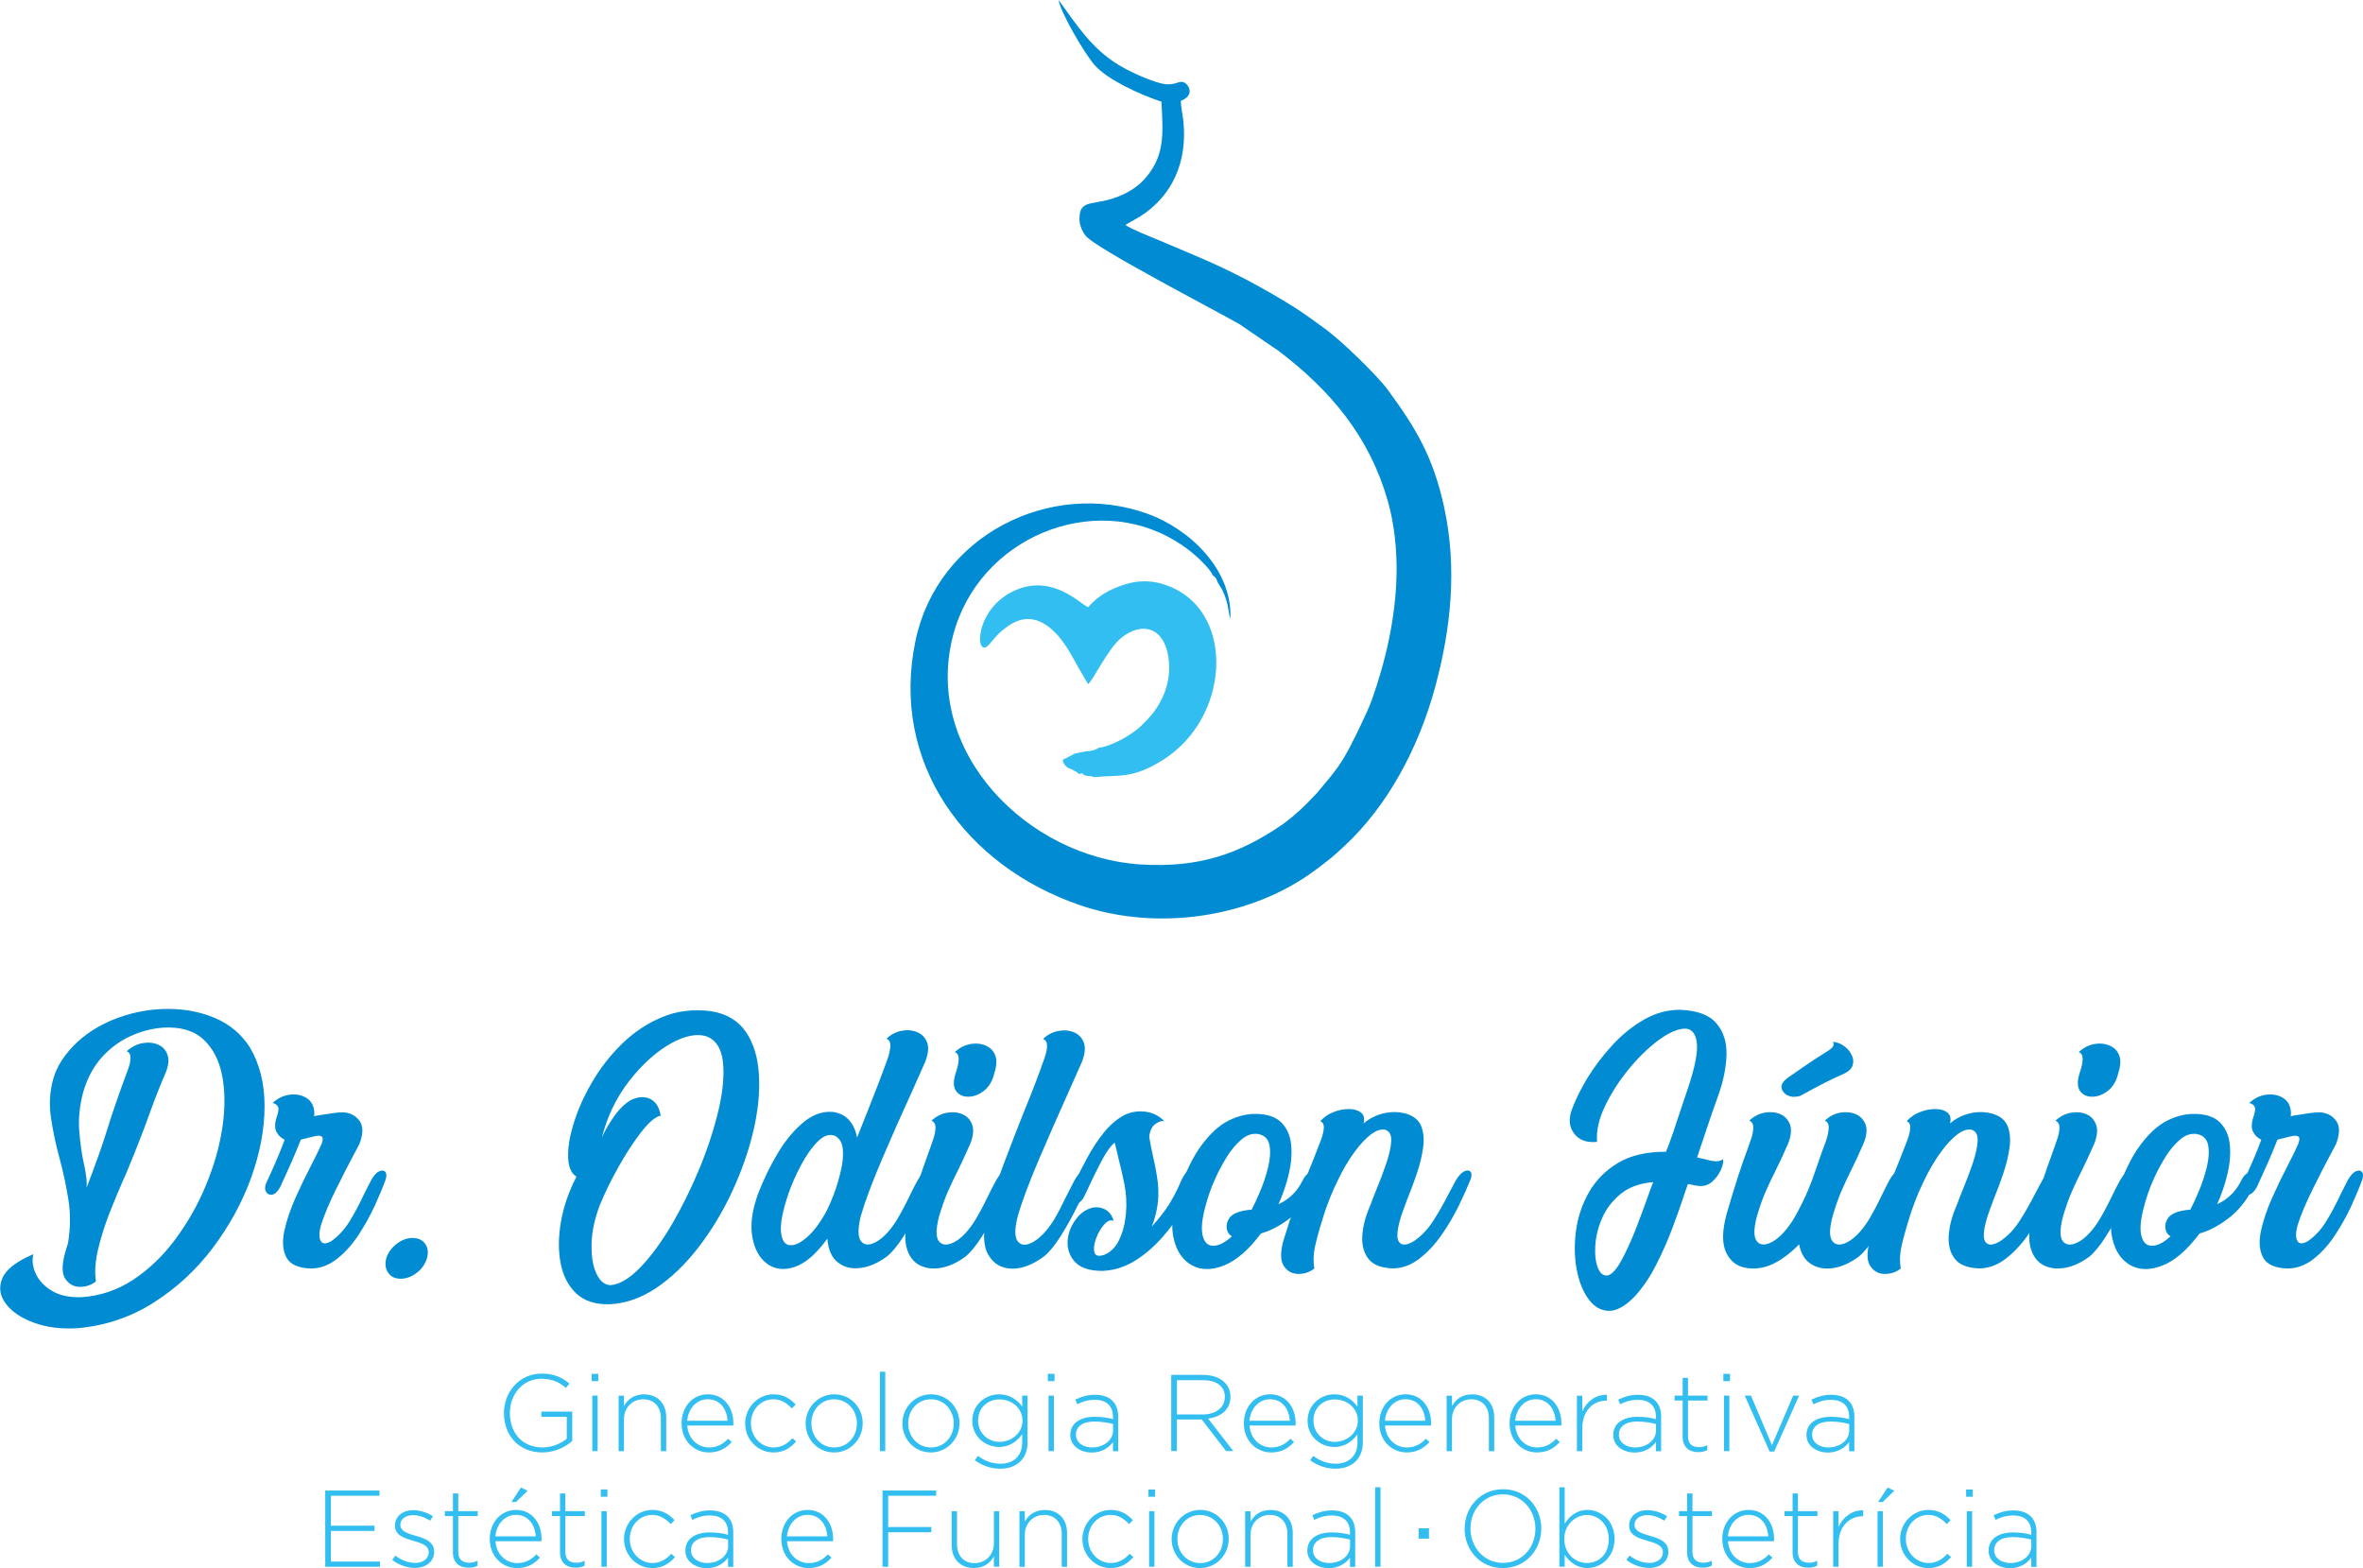 <svg xmlns="http://www.w3.org/2000/svg" id="Camada_2" viewBox="0 0 398.28 264.31"><defs><style>.cls-1,.cls-2{fill-rule:evenodd;}.cls-1,.cls-3{fill:#008bd2;}.cls-2,.cls-4{fill:#32bef0;}</style></defs><g id="Camada_1-2"><path class="cls-3" d="M21.35,177.19h0c.45.17.67.56.65,1.18-.02.62-.22,1.42-.61,2.39-1.4,3.79-2.48,6.89-3.21,9.29-.79,2.6-1.98,5.96-3.57,10.11.07-.98-.09-2.29-.46-3.96-.37-1.62-.62-3.46-.79-5.52-.17-2.06.05-4.24.65-6.55.7-2.39,1.74-4.35,3.16-5.92,1.41-1.56,3.02-2.74,4.81-3.56,1.79-.81,3.6-1.28,5.44-1.43,2.9-.18,5.17.45,6.81,1.93,1.62,1.48,2.7,3.52,3.21,6.15.51,2.62.52,5.54.04,8.76-.49,3.22-1.41,6.45-2.77,9.72-1.35,3.27-3.07,6.29-5.15,9.1-2.07,2.79-4.44,5.07-7.12,6.84-2.68,1.76-5.59,2.73-8.71,2.93-2.02.07-3.68-.29-4.98-1.07-1.31-.79-2.21-1.76-2.73-2.91-.52-1.16-.66-2.24-.4-3.27-2.85,1.22-4.6,2.57-5.23,4.07-.63,1.5-.43,2.93.6,4.29,1.01,1.35,2.61,2.43,4.78,3.21,2.17.79,4.65,1.09,7.43.9,4.65-.44,8.89-1.87,12.72-4.32,3.84-2.44,7.15-5.5,9.94-9.2,2.78-3.7,4.94-7.62,6.45-11.79,1.51-4.17,2.27-8.18,2.28-12.05.01-3.88-.83-7.22-2.51-10.03-1.41-2.17-3.32-3.78-5.72-4.83-2.4-1.05-5.04-1.57-7.88-1.59-2.84-.01-5.63.45-8.34,1.41-2.72.95-5.09,2.34-7.11,4.17-2.1,2-3.44,4.06-4.04,6.17-.6,2.11-.73,4.28-.41,6.51.32,2.24.81,4.54,1.45,6.9.62,2.28,1.12,4.62,1.5,7,.38,2.38.35,4.83-.07,7.33-.22.66-.39,1.27-.54,1.82-.52,1.95-.49,3.37.12,4.23.61.87,1.43,1.31,2.45,1.31s1.91-.31,2.68-.93c-.24-1.55-.12-3.33.35-5.35.48-2.02,1.12-4.07,1.93-6.15.82-2.07,1.6-3.96,2.35-5.65.2-.43.38-.84.54-1.22,1.62-3.9,2.98-7.37,4.04-10.39.91-2.49,1.72-4.52,2.44-6.15.57-1.32.71-2.39.43-3.23-.29-.85-.83-1.44-1.62-1.77-.81-.34-1.68-.41-2.63-.24-.95.18-1.82.63-2.61,1.34"></path><path class="cls-3" d="M45.94,185.91h0c.48.12.79.34.93.66.15.33.05.95-.28,1.88-.3,1-.29,1.81.04,2.39.33.6.78,1.01,1.35,1.26-.5,1.38-1.23,3.17-2.21,5.35-.29.62-.6,1.32-.94,2.07-.21.57-.2,1.05.04,1.41.24.37.59.51,1.04.43.45-.09.9-.51,1.33-1.3.73-1.6,1.37-2.99,1.89-4.17.52-1.2,1.05-2.46,1.57-3.79.3-.07.63-.16.96-.24.6-.17,1.13-.29,1.61-.38.48-.09.81-.04,1,.13.19.18.17.59-.07,1.21-.38.88-.94,2.04-1.68,3.46-.88,1.68-1.77,3.52-2.66,5.5-.89,1.98-1.54,3.87-1.93,5.68-.39,1.81-.28,3.31.34,4.48.61,1.18,2,1.81,4.15,1.88,1.56-.02,3.02-.56,4.37-1.62,1.35-1.06,2.55-2.39,3.61-4,1.06-1.61,1.98-3.26,2.76-4.95.77-1.7,1.39-3.17,1.84-4.43.18-.6.17-1.02-.06-1.29-.22-.26-.56-.29-1.01-.1-.45.18-.9.67-1.35,1.46-.39.73-.79,1.54-1.22,2.39-.7,1.52-1.49,3.02-2.38,4.49-.89,1.46-1.95,2.61-3.16,3.44-.88.5-1.48.49-1.77-.05-.31-.54-.28-1.43.05-2.66.6-1.84,1.46-3.89,2.6-6.17,1.12-2.27,2.11-4.18,2.94-5.73.5-.93.82-1.52.94-1.78.66-1.72.66-3.02,0-3.92-.67-.89-1.61-1.37-2.83-1.41-.45,0-1.04.05-1.77.16-.73.11-1.48.22-2.23.34-.28.05-.56.1-.82.15.06-.32.07-.62.02-.93-.13-1.02-.61-1.77-1.43-2.22-.8-.45-1.73-.61-2.77-.46-1.04.15-1.96.61-2.81,1.39"></path><path class="cls-3" d="M69.53,208.67h0c-.93,0-1.82.33-2.67.99-.87.66-1.45,1.48-1.76,2.45-.24.98-.12,1.79.34,2.44.46.66,1.16.99,2.09.99s1.85-.33,2.7-.99c.85-.65,1.43-1.46,1.73-2.44.27-.98.17-1.79-.29-2.45-.48-.66-1.18-.99-2.13-.99"></path><path class="cls-3" d="M101.43,191.78h0c.93-3.65,2.49-6.85,4.67-9.64,2.17-2.77,4.48-4.84,6.9-6.22,2.44-1.37,4.5-1.77,6.18-1.2,1.52.62,2.41,2.04,2.67,4.26.24,2.21.01,4.89-.72,8.03-.73,3.12-1.78,6.38-3.16,9.77-1.39,3.38-2.95,6.55-4.68,9.53-1.74,2.96-3.51,5.38-5.31,7.27-1.81,1.88-3.48,2.89-5.02,3.04-1.02,0-1.83-.65-2.43-1.93-.6-1.29-.87-2.96-.82-5.03.05-2.06.51-4.23,1.39-6.53.8-1.98,1.85-4.11,3.12-6.39,1.28-2.29,2.57-4.27,3.88-5.95,1.32-1.68,2.39-2.59,3.26-2.73-.24-1.43-.83-2.37-1.76-2.82-.93-.46-2.01-.4-3.24.17-1.05.6-2.02,1.56-2.94,2.88-.9,1.32-1.57,2.49-2,3.49M102.62,219.85h0c2.78-.11,5.46-1.05,8.03-2.78,2.56-1.74,4.92-4.02,7.09-6.84,2.17-2.83,4.05-5.93,5.63-9.31,1.57-3.39,2.78-6.78,3.59-10.21.81-3.42,1.13-6.59.96-9.53-.17-2.93-.9-5.34-2.22-7.27-1.31-1.91-3.29-3.07-5.96-3.48-2.98-.37-5.72-.01-8.23,1.05-2.51,1.06-4.76,2.57-6.73,4.52-1.98,1.95-3.65,4.1-5,6.44-1.37,2.35-2.39,4.63-3.07,6.87-.7,2.23-1.01,4.16-.95,5.79.06,1.62.52,2.71,1.41,3.23-1.29,2.48-2.16,4.99-2.61,7.54-.45,2.55-.48,4.89-.07,7.03.4,2.12,1.28,3.83,2.62,5.11,1.35,1.27,3.2,1.88,5.53,1.83Z"></path><path class="cls-3" d="M140.71,191.45h0c.78.39,1.23,1.12,1.34,2.2.11,1.09,0,2.33-.33,3.72-.32,1.39-.72,2.73-1.21,4-.49,1.28-.94,2.28-1.34,3.02-1.05,1.88-2.13,3.29-3.26,4.24-1.11.96-2.09,1.37-2.89,1.24-.81-.13-1.27-.9-1.39-2.29s.29-3.5,1.24-6.31c.55-1.6,1.26-3.22,2.13-4.85.87-1.65,1.81-2.98,2.81-3.99,1-1.01,1.96-1.34,2.89-.99M139.45,208.78h0c.15,1.87.73,3.2,1.76,4,1.02.82,2.28,1.13,3.77.95,1.49-.18,3-.83,4.52-1.95.88-.71,1.83-1.87,2.84-3.46,1.01-1.6,1.95-3.28,2.82-5.05.87-1.78,1.52-3.28,1.99-4.49.18-.6.16-1.02-.07-1.29-.24-.26-.59-.29-1.02-.1-.44.18-.88.67-1.34,1.46-.5.9-.98,1.83-1.43,2.78-.66,1.39-1.37,2.71-2.11,3.96-1.11,1.79-2.26,3.02-3.4,3.68-1.16.67-2.02.67-2.61,0-.59-.66-.62-2.09-.1-4.24.72-2.51,1.93-5.74,3.63-9.72,1.7-3.99,3.34-7.68,4.92-11.11,1-2.24,1.77-3.99,2.32-5.22.52-1.34.63-2.42.32-3.26-.3-.83-.87-1.41-1.67-1.74-.82-.34-1.68-.41-2.63-.23-.94.17-1.79.62-2.55,1.34.45.16.67.55.66,1.17-.01.62-.18,1.4-.51,2.35-.84,2.34-1.94,5.2-3.29,8.59-.6,1.5-1.21,3.02-1.82,4.57-.17-1.1-.59-2.05-1.23-2.84-.66-.8-1.56-1.29-2.71-1.49-1.71-.18-3.35.34-4.94,1.61-1.59,1.27-3.04,2.98-4.37,5.15-1.32,2.17-2.45,4.5-3.42,7-1.02,2.79-1.34,5.22-.98,7.29.37,2.07,1.21,3.59,2.51,4.54,1.32.95,2.87,1.12,4.67.51,1.79-.61,3.62-2.2,5.48-4.77Z"></path><path class="cls-3" d="M157,188.91c.45.17.68.56.68,1.18s-.18,1.41-.54,2.39c-.2.55-.38,1.06-.54,1.54-.7,1.9-1.27,3.55-1.72,4.92-.45,1.37-1.02,3.28-1.72,5.73-.61,2.29-.74,4.15-.37,5.56.37,1.41,1.07,2.41,2.12,2.98,1.05.57,2.27.74,3.65.5,1.38-.23,2.76-.87,4.15-1.89.88-.71,1.83-1.88,2.84-3.48,1.01-1.61,1.95-3.29,2.82-5.06.87-1.77,1.54-3.26,1.99-4.46.18-.6.16-1.02-.07-1.29-.24-.26-.59-.29-1.02-.1-.44.18-.88.67-1.34,1.46-.5.9-.98,1.83-1.43,2.78-.66,1.38-1.37,2.71-2.11,3.96-1.11,1.79-2.26,3.01-3.43,3.67-1.17.65-2.05.65-2.65,0-.59-.66-.6-2.07-.04-4.24.46-1.56.95-2.96,1.49-4.2.54-1.22,1.1-2.42,1.7-3.59.67-1.34,1.35-2.83,2.07-4.46.52-1.32.63-2.39.32-3.24-.3-.84-.85-1.43-1.66-1.77-.79-.33-1.67-.4-2.62-.23-.95.18-1.82.63-2.57,1.34M160.93,177.34c.82-.76,1.73-1.22,2.77-1.38,1.04-.15,1.96,0,2.77.45.82.45,1.31,1.2,1.46,2.21.02.39,0,.78-.06,1.18-.07.4-.17.78-.29,1.11-.02.1-.05.2-.07.28-.33,1.22-.93,2.13-1.78,2.76-.85.62-1.73.93-2.61.91s-1.55-.35-2-1c-.45-.66-.46-1.66-.04-2.99.33-.95.5-1.73.51-2.35.01-.62-.21-1.01-.66-1.18Z"></path><path class="cls-3" d="M175.8,175.12h0c.45.17.68.56.68,1.18s-.18,1.4-.54,2.35c-.8,2.34-1.9,5.2-3.29,8.59-1.21,3.02-2.39,6.07-3.55,9.16-1.16,3.09-2.06,5.84-2.73,8.27-.74,3.05-.67,5.33.21,6.84.89,1.51,2.2,2.29,3.94,2.33,1.73.04,3.54-.65,5.39-2.02.9-.71,1.87-1.88,2.88-3.48,1.01-1.61,1.95-3.29,2.81-5.06.85-1.77,1.51-3.26,1.96-4.46.2-.6.17-1.02-.05-1.29-.23-.26-.57-.29-1.02-.1-.45.18-.9.67-1.35,1.46-.48.9-.95,1.83-1.43,2.78-.65,1.38-1.34,2.71-2.07,3.96-1.15,1.79-2.29,3.01-3.44,3.68-1.13.67-2.01.67-2.6,0-.6-.67-.62-2.09-.07-4.26.71-2.5,1.92-5.73,3.62-9.71,1.71-3.99,3.33-7.68,4.88-11.11,1.02-2.27,1.79-4.01,2.32-5.22.52-1.34.63-2.42.33-3.26-.32-.83-.87-1.42-1.66-1.74-.8-.34-1.68-.41-2.63-.23-.95.17-1.81.62-2.57,1.33"></path><path class="cls-3" d="M185.95,214.21h0c1.87-.09,3.62-.65,5.29-1.67,1.67-1.02,3.21-2.34,4.62-3.93,1.43-1.6,2.65-3.29,3.68-5.06,1.04-1.78,1.85-3.46,2.45-5.06.23-.71.2-1.2-.11-1.46-.3-.26-.73-.24-1.27.04-.54.29-1.01.88-1.45,1.79-.66,1.57-1.37,2.94-2.1,4.12-.74,1.18-1.72,2.44-2.94,3.77.41-.98.72-2.09.94-3.34.21-1.24.24-2.57.1-3.98-.16-1.37-.43-2.81-.78-4.33-.27-1.2-.49-2.34-.68-3.46.1-1,.43-1.72,1-2.15.57-.43,1.09-.6,1.54-.5-.83-.88-1.87-1.41-3.09-1.59-1.23-.18-2.42-.01-3.56.51-1.28.67-2.45,1.65-3.5,2.95-1.05,1.29-1.99,2.72-2.82,4.27-.84,1.55-1.59,3.02-2.26,4.43-.17.34-.32.66-.46.96-.33.7-.44,1.28-.32,1.77.11.49.38.76.81.79.41.04.89-.28,1.44-.95.07-.07.33-.57.76-1.5.62-1.38,1.38-2.94,2.28-4.68.9-1.73,1.7-2.85,2.37-3.35.16.74.39,1.68.67,2.82.34,1.34.66,2.73.96,4.18.32,1.62.4,3.27.26,4.94-.15,1.66-.52,3.13-1.12,4.4-.61,1.28-1.45,2.13-2.52,2.56-.95.33-1.51.2-1.68-.41-.16-.61-.07-1.37.26-2.28.33-.93.78-1.71,1.35-2.37.57-.65,1.12-.88,1.65-.66-.4-1.28-1.2-2.02-2.35-2.23-1.17-.21-2.32.22-3.44,1.27-1.13,1.22-1.79,2.56-1.96,4.04-.16,1.48.23,2.74,1.18,3.81.95,1.06,2.56,1.57,4.82,1.55"></path><path class="cls-3" d="M207.64,208.39h0c-1.23,1.12-2.33,1.65-3.28,1.59-.96-.06-1.54-.79-1.74-2.2-.2-1.4.2-3.57,1.17-6.5.21-.67.57-1.59,1.1-2.76.52-1.16,1.17-2.35,1.91-3.55.76-1.21,1.59-2.18,2.49-2.93.9-.76,1.85-1.05,2.85-.88,1.05.23,1.66.88,1.84,1.93.18,1.05.1,2.27-.24,3.66-.35,1.4-.79,2.74-1.34,4.04-.55,1.3-1.02,2.33-1.43,3.1-2.15.18-3.45.73-3.9,1.65-.3.54-.4,1.1-.28,1.66.12.56.4.95.85,1.2M215.47,203h0c.76-1.67,1.35-3.39,1.77-5.17.41-1.77.54-3.43.37-4.95-.16-1.52-.72-2.76-1.67-3.7-.95-.94-2.4-1.42-4.33-1.42-1.48-.01-2.99.35-4.54,1.13-1.55.77-3.05,2.13-4.51,4.09-1.48,1.95-2.79,4.68-3.99,8.18-1,3.05-1.24,5.63-.72,7.73.52,2.11,1.55,3.57,3.07,4.4,1.52.82,3.32.83,5.38.01,2.06-.81,4.15-2.61,6.23-5.39,1.79-.5,3.56-1.48,5.32-2.92,1.74-1.44,3.22-3.51,4.4-6.23.17-.45.1-.79-.21-1-.32-.22-.7-.26-1.16-.12-.48.12-.87.5-1.21,1.12-.57,1.17-1.22,2.09-1.96,2.74-.73.67-1.49,1.16-2.24,1.48Z"></path><path class="cls-3" d="M222.51,188.98h0c.45.17.66.56.62,1.18-.04.62-.24,1.4-.62,2.35-.76,1.98-1.46,3.76-2.11,5.33-.68,1.62-1.37,3.31-2.01,5.05-.66,1.76-1.35,3.85-2.1,6.31-.52,1.95-.48,3.37.13,4.24.6.87,1.41,1.29,2.44,1.29s1.93-.31,2.68-.93c-.22-1.13-.18-2.35.09-3.62.28-1.28.71-2.87,1.31-4.77.02-.12.06-.24.11-.37.22-.73.57-1.74,1.07-3.01.5-1.28,1.17-2.72,2-4.34.69-1.31,1.46-2.54,2.31-3.68.84-1.15,1.7-2.05,2.55-2.73.87-.68,1.66-.96,2.4-.88.78.2,1.15.82,1.11,1.88-.05,1.06-.33,2.34-.84,3.84-.51,1.5-1.09,3-1.7,4.5-.39.93-.72,1.79-1,2.57-.77,1.74-1.21,3.4-1.33,5-.12,1.6.21,2.92.99,3.95.77,1.04,2.16,1.59,4.16,1.66,1.57-.02,3.05-.56,4.43-1.62,1.39-1.06,2.63-2.39,3.76-4,1.12-1.61,2.09-3.26,2.92-4.95.82-1.7,1.48-3.17,1.98-4.43.22-.6.22-1.02,0-1.29-.21-.26-.55-.29-1-.1-.45.18-.93.67-1.43,1.46-.4.73-.83,1.54-1.28,2.39-.77,1.52-1.62,3.02-2.56,4.49-.94,1.46-2.02,2.61-3.27,3.44-1.22.74-2.05.79-2.52.15-.46-.65-.34-2.07.34-4.29.29-.85.66-1.88,1.11-3.06.55-1.34,1.07-2.74,1.57-4.22.5-1.48.84-2.9,1.04-4.29.2-1.38.09-2.59-.3-3.61-.39-1.02-1.23-1.73-2.51-2.13-1.32-.37-2.62-.38-3.92-.06-1.3.33-2.4.89-3.31,1.7.21-.8.09-1.41-.39-1.82-.49-.4-1.15-.61-2.01-.62-.85-.01-1.73.15-2.63.5-.91.34-1.66.87-2.26,1.55"></path><path class="cls-3" d="M278.65,199.24h0c-.24.6-.54,1.4-.9,2.43-.57,1.62-1.24,3.43-2.01,5.42-.78,1.99-1.57,3.74-2.4,5.27-.82,1.52-1.59,2.39-2.29,2.61-.74.15-1.31-.26-1.71-1.22-.39-.95-.55-2.2-.46-3.73.09-1.54.46-3.1,1.15-4.68.68-1.57,1.72-2.94,3.12-4.09,1.41-1.15,3.24-1.81,5.51-2M269.18,192.48h0c-.15-1.83.29-3.82,1.31-5.96,1.01-2.15,2.33-4.21,3.93-6.18,1.61-1.98,3.26-3.6,4.95-4.88,1.7-1.27,3.16-1.96,4.4-2.07,1.23-.1,1.98.65,2.21,2.23.24,1.6-.28,4.29-1.57,8.09-.33.95-.7,2.05-1.11,3.28-.43,1.35-.87,2.68-1.32,3.99-.45,1.29-.84,2.35-1.18,3.16-3.23-.02-5.92.6-8.04,1.85-2.12,1.27-3.76,2.91-4.92,4.94-1.15,2.02-1.88,4.17-2.2,6.46-.3,2.28-.28,4.45.09,6.49.38,2.04,1.02,3.71,1.95,5.01.93,1.32,2.07,2,3.42,2.06,1.34.06,2.83-.76,4.45-2.45,1.33-1.45,2.52-3.21,3.57-5.26,1.05-2.05,1.99-4.17,2.82-6.39s1.57-4.32,2.22-6.33c.12-.3.22-.61.32-.93.12,0,.26.01.39.04.12.02.28.06.49.11.2.05.49.1.88.15.9.11,1.68-.12,2.35-.72.67-.6,1.16-1.27,1.49-2.04.32-.76.43-1.33.33-1.72-.38.24-.78.35-1.21.33-.43-.02-.78-.07-1.04-.15h-.04c-.33-.1-.59-.16-.77-.2-.18-.04-.37-.07-.55-.12-.2-.05-.45-.11-.76-.18.28-.85.73-2.17,1.32-3.93.82-2.45,1.56-4.63,2.26-6.54.85-2.39,1.32-4.66,1.38-6.81.06-2.16-.51-3.94-1.72-5.34-1.2-1.41-3.26-2.16-6.16-2.26-2.1,0-4.11.55-6.04,1.66-1.94,1.11-3.71,2.55-5.33,4.31-1.62,1.77-3.02,3.62-4.22,5.57-1.18,1.96-2.07,3.78-2.67,5.48-.5,1.52-.34,2.82.5,3.89.83,1.07,2.11,1.52,3.82,1.35Z"></path><path class="cls-3" d="M308.95,175.62h0c.67.05,1.29.28,1.87.71.57.41,1,.91,1.28,1.5.29.57.34,1.16.16,1.73-.17.57-.67,1.05-1.48,1.43-1.84.78-4.28,2.02-7.33,3.72-.23.09-.57.15-1.01.17-.44.02-.89-.1-1.34-.35-.27-.17-.49-.4-.66-.7-.18-.31-.22-.63-.11-1,.11-.37.45-.77,1.05-1.2,2.29-1.6,3.84-2.66,4.65-3.18.82-.52,1.34-.85,1.57-1,.55-.32.95-.61,1.22-.89.26-.29.3-.6.13-.94M294.41,213.74h0c1.6.22,3.12-.04,4.57-.77,1.45-.72,2.87-1.81,4.26-3.23.3,1.57.99,2.7,2.04,3.34,1.05.66,2.28.88,3.7.66,1.41-.21,2.85-.85,4.31-1.93.88-.71,1.83-1.88,2.84-3.48,1.01-1.61,1.94-3.29,2.81-5.06.85-1.77,1.51-3.26,1.96-4.46.2-.6.17-1.02-.06-1.29-.22-.26-.56-.29-1.01-.1-.45.18-.9.67-1.35,1.46-.48.9-.94,1.83-1.4,2.78-.66,1.38-1.37,2.71-2.1,3.96-1.15,1.79-2.29,3.01-3.45,3.67-1.16.65-2.04.65-2.62,0-.6-.66-.61-2.07-.04-4.24.45-1.56.94-2.96,1.46-4.2.52-1.22,1.09-2.42,1.67-3.59.67-1.34,1.37-2.83,2.07-4.46.55-1.32.67-2.39.37-3.24-.32-.84-.88-1.43-1.68-1.77-.81-.33-1.7-.4-2.65-.23-.95.18-1.79.63-2.54,1.34.45.17.67.56.66,1.18-.01.62-.18,1.41-.51,2.39-.22.55-.4,1.05-.57,1.5-.31.93-.6,1.74-.85,2.44-.12.4-.26.78-.4,1.13-.88,2.7-2.1,5.39-3.67,8.07-1.15,1.79-2.29,3.01-3.45,3.67-1.16.65-2.04.65-2.62,0-.6-.66-.61-2.07-.04-4.24.45-1.56.94-2.96,1.48-4.2.54-1.22,1.11-2.42,1.7-3.59.67-1.34,1.37-2.83,2.07-4.46.52-1.32.63-2.39.33-3.24-.32-.84-.87-1.43-1.67-1.77-.79-.33-1.67-.4-2.62-.23-.95.18-1.81.63-2.57,1.34.45.17.68.56.68,1.18s-.18,1.41-.54,2.39c-.12.32-.23.62-.32.93-1.02,2.65-2.24,6.4-3.65,11.26-.77,2.87-.78,5.04-.04,6.53.73,1.49,1.89,2.34,3.46,2.55Z"></path><path class="cls-3" d="M321.35,188.98h0c.45.17.66.56.62,1.18-.04.62-.24,1.4-.62,2.35-.76,1.98-1.46,3.76-2.11,5.33-.68,1.62-1.37,3.31-2.01,5.05-.66,1.76-1.35,3.85-2.1,6.31-.52,1.95-.48,3.37.13,4.24.6.87,1.41,1.29,2.44,1.29s1.93-.31,2.68-.93c-.22-1.13-.18-2.35.09-3.62.28-1.28.71-2.87,1.31-4.77.02-.12.06-.24.11-.37.22-.73.57-1.74,1.07-3.01.5-1.28,1.17-2.72,2-4.34.7-1.31,1.46-2.54,2.31-3.68.84-1.15,1.7-2.05,2.55-2.73.87-.68,1.66-.96,2.4-.88.78.2,1.15.82,1.11,1.88-.05,1.06-.33,2.34-.84,3.84-.51,1.5-1.09,3-1.7,4.5-.39.93-.72,1.79-1,2.57-.77,1.74-1.21,3.4-1.33,5-.12,1.6.21,2.92.99,3.95.77,1.04,2.16,1.59,4.16,1.66,1.57-.02,3.05-.56,4.43-1.62,1.39-1.06,2.63-2.39,3.76-4,1.12-1.61,2.09-3.26,2.92-4.95.82-1.7,1.48-3.17,1.98-4.43.22-.6.22-1.02,0-1.29-.21-.26-.55-.29-1-.1-.45.18-.93.67-1.43,1.46-.4.73-.83,1.54-1.28,2.39-.77,1.52-1.62,3.02-2.56,4.49-.94,1.46-2.02,2.61-3.27,3.44-1.22.74-2.05.79-2.52.15-.46-.65-.34-2.07.34-4.29.29-.85.66-1.88,1.11-3.06.55-1.34,1.07-2.74,1.57-4.22.5-1.48.84-2.9,1.04-4.29.2-1.38.09-2.59-.3-3.61-.39-1.02-1.23-1.73-2.51-2.13-1.32-.37-2.62-.38-3.92-.06-1.31.33-2.4.89-3.31,1.7.21-.8.09-1.41-.39-1.82-.49-.4-1.15-.61-2.01-.62-.85-.01-1.73.15-2.63.5-.91.34-1.66.87-2.26,1.55"></path><path class="cls-3" d="M346.44,188.91c.45.17.68.56.68,1.18s-.18,1.41-.54,2.39c-.2.55-.38,1.06-.54,1.54-.7,1.9-1.27,3.55-1.72,4.92-.45,1.37-1.02,3.28-1.72,5.73-.61,2.29-.74,4.15-.37,5.56.37,1.41,1.07,2.41,2.12,2.98,1.05.57,2.27.74,3.65.5,1.38-.23,2.76-.87,4.15-1.89.88-.71,1.83-1.88,2.84-3.48,1.01-1.61,1.95-3.29,2.82-5.06.87-1.77,1.54-3.26,1.99-4.46.18-.6.16-1.02-.07-1.29-.24-.26-.59-.29-1.02-.1-.44.18-.88.67-1.34,1.46-.5.9-.98,1.83-1.43,2.78-.66,1.38-1.37,2.71-2.11,3.96-1.11,1.79-2.26,3.01-3.43,3.67-1.17.65-2.05.65-2.65,0-.59-.66-.6-2.07-.04-4.24.46-1.56.95-2.96,1.49-4.2.54-1.22,1.1-2.42,1.7-3.59.67-1.34,1.35-2.83,2.07-4.46.52-1.32.63-2.39.32-3.24-.31-.84-.85-1.43-1.66-1.77-.79-.33-1.67-.4-2.62-.23-.95.18-1.82.63-2.57,1.34M350.37,177.34c.82-.76,1.73-1.22,2.77-1.38,1.04-.15,1.96,0,2.77.45.82.45,1.31,1.2,1.46,2.21.02.39,0,.78-.06,1.18-.07.4-.17.78-.29,1.11-.02.1-.05.2-.07.28-.33,1.22-.93,2.13-1.78,2.76-.85.62-1.73.93-2.61.91-.88-.01-1.55-.35-2-1-.45-.66-.46-1.66-.04-2.99.33-.95.5-1.73.51-2.35.01-.62-.21-1.01-.66-1.18Z"></path><path class="cls-3" d="M365.85,208.39h0c-1.23,1.12-2.33,1.65-3.28,1.59-.96-.06-1.54-.79-1.74-2.2-.2-1.4.2-3.57,1.17-6.5.21-.67.57-1.59,1.1-2.76.52-1.16,1.17-2.35,1.91-3.55.76-1.21,1.59-2.18,2.49-2.93.9-.76,1.85-1.05,2.85-.88,1.05.23,1.66.88,1.84,1.93.18,1.05.1,2.27-.24,3.66-.35,1.4-.79,2.74-1.34,4.04-.55,1.3-1.02,2.33-1.43,3.1-2.15.18-3.45.73-3.9,1.65-.3.54-.4,1.1-.28,1.66.12.56.4.95.85,1.2M373.68,203h0c.76-1.67,1.35-3.39,1.77-5.17.41-1.77.54-3.43.37-4.95-.16-1.52-.72-2.76-1.67-3.7-.95-.94-2.4-1.42-4.33-1.42-1.48-.01-2.99.35-4.54,1.13-1.55.77-3.05,2.13-4.51,4.09-1.48,1.95-2.79,4.68-3.99,8.18-1,3.05-1.24,5.63-.72,7.73.52,2.11,1.55,3.57,3.07,4.4,1.52.82,3.32.83,5.38.01,2.06-.81,4.15-2.61,6.23-5.39,1.79-.5,3.56-1.48,5.32-2.92,1.74-1.44,3.22-3.51,4.4-6.23.17-.45.1-.79-.21-1-.32-.22-.7-.26-1.16-.12-.48.12-.87.5-1.21,1.12-.57,1.17-1.22,2.09-1.96,2.74-.73.67-1.49,1.16-2.24,1.48Z"></path><path class="cls-3" d="M379.1,185.91h0c.48.12.79.34.93.66.15.33.05.95-.28,1.88-.3,1-.29,1.81.04,2.39.33.6.78,1.01,1.35,1.26-.5,1.38-1.23,3.17-2.21,5.35-.29.62-.6,1.32-.94,2.07-.21.57-.2,1.05.04,1.41.24.37.59.51,1.04.43.45-.09.9-.51,1.33-1.3.73-1.6,1.37-2.99,1.89-4.17.52-1.2,1.05-2.46,1.57-3.79.3-.07.63-.16.96-.24.6-.17,1.13-.29,1.61-.38.48-.09.8-.04,1,.13.2.18.17.59-.07,1.21-.38.88-.94,2.04-1.68,3.46-.88,1.68-1.77,3.52-2.66,5.5-.89,1.98-1.54,3.87-1.93,5.68-.39,1.81-.28,3.31.34,4.48.61,1.18,2,1.81,4.15,1.88,1.56-.02,3.02-.56,4.37-1.62,1.35-1.06,2.55-2.39,3.61-4,1.06-1.61,1.98-3.26,2.76-4.95.77-1.7,1.39-3.17,1.84-4.43.18-.6.17-1.02-.06-1.29-.22-.26-.56-.29-1.01-.1-.45.18-.9.67-1.35,1.46-.39.73-.79,1.54-1.22,2.39-.7,1.52-1.49,3.02-2.38,4.49-.89,1.46-1.95,2.61-3.16,3.44-.88.5-1.48.49-1.77-.05-.3-.54-.28-1.43.05-2.66.6-1.84,1.46-3.89,2.6-6.17,1.12-2.27,2.11-4.18,2.94-5.73.5-.93.82-1.52.94-1.78.66-1.72.66-3.02,0-3.92-.67-.89-1.61-1.37-2.83-1.41-.45,0-1.04.05-1.77.16-.73.11-1.48.22-2.23.34-.28.05-.56.1-.82.15.06-.32.07-.62.02-.93-.13-1.02-.61-1.77-1.43-2.22-.8-.45-1.73-.61-2.77-.46-1.04.15-1.96.61-2.81,1.39"></path><path class="cls-1" d="M227.82,125.36c-1.89,3.6-2.52,4.34-5.83,8.29-1.8,1.96-4.03,4.11-6.22,5.58-6.94,4.68-13.72,7.1-23.52,6.48-18.98-1.18-36.71-18.88-31.63-38.53,4.29-16.62,23.69-24.47,37.56-15.96,1.39.85,2.21,1.46,3.4,2.49.53.46,2.61,2.46,2.78,3.21.63.49.61.55.91,1.29l.73,1.19c1.15,2.32.99,3.93,1.38,4.85.35-8.35-7-15.16-14.01-17.67-16.38-5.86-35.33,3.72-39.05,21.36-4.35,20.62,8.39,38.02,27.73,44.64,13.16,4.5,29.14,2.08,39.92-6.13,2.34-1.78,2.41-1.78,4.61-3.83,7.21-6.7,12.52-16.4,15.37-27.02,2.54-9.49,3.71-19.62,1.48-30.01-1.84-8.59-4.87-13.58-9.58-19.96-1.75-2.37-7.86-8.34-10.72-10.36-1.65-1.16-3.21-2.38-4.96-3.47-5.34-3.35-10.75-6.2-16.63-8.68-1.89-.8-3.96-1.69-5.92-2.51-.78-.33-5.22-2.08-5.94-2.7l2.48-1.42c5.56-3.54,7.94-9.3,7.31-15.92-.1-1.08-.45-2.67-.45-3.56,2.28-.91,1.42-2.46.86-2.92-1.07-.89-1.66.6-4.21-.04-2.18-.55-5.41-2.05-7.25-3.18-4.39-2.7-6.93-6.6-9.99-10.88.26,1.99,4.33,9.03,6.12,11.04,2.17,2.42,7.56,4.91,11.21,6.11.28,5.31.55,8.75-2.3,12.39-1.1,1.41-2.43,2.46-4.28,3.3-4.63,2.14-7.24.37-7.24,4.08,0,1.16.59,2.27,1.05,2.84,1.71,2.11,21.19,12.2,25.92,14.89l6.61,4.52c8.81,6.69,15.27,14.45,18.36,25.16,1.1,3.81,1.63,8.38,1.5,12.82-.2,7.19-1.83,14.31-4.19,20.92-.48,1.35-1.2,2.78-1.8,4.08-.55,1.17-.98,2.06-1.58,3.21"></path><path class="cls-2" d="M185.1,126.07s-.09.03-.11.08c-.02.06-.09.07-.12.08l-.28.13c-.31.11-.55.11-.84.22-.77.05-1.85.26-2.61.45l-2.02,1.05c.13.87.69,1.37,1.62,1.62.48.37.58.24,1.15.76l.49-.12c.55.7,1.17.25,2.04.66,4.09-.45,6.45.42,11.81-3.05,10.92-7.08,11.92-24.04,1.49-28.85-2.6-1.2-5.28-1.5-8.22-.56-2.49.8-4.43,1.89-6.1,3.81-1.29-.52-5.83-5.48-12-2.97-7.34,2.98-7.11,11.93-4.72,9.29,1.15-1.27,1.46-1.91,3.24-3.15,4.45-3.12,8.1.55,10.32,4.31.52.87,1.07,1.86,1.56,2.76l1.59,2.72c.86-.59,3.36-6.07,5.71-7.88,3.4-2.63,7.03-1.76,7.82,3.26.69,4.39-1.19,8.01-3.21,10.24-.1.11-.21.24-.38.42l-.82.83s-.07.07-.1.1c-.03.03-.07.07-.1.1-1.56,1.49-4.99,3.45-7.21,3.68"></path><path class="cls-4" d="M96.45,242.89v-4.95h-5.21v.88h4.29v3.69c-.94.79-2.46,1.47-4.09,1.47-3.43,0-5.5-2.48-5.5-5.8v-.04c0-3.1,2.18-5.74,5.3-5.74,1.95,0,3.12.66,4.13,1.54l.62-.72c-1.28-1.06-2.61-1.69-4.7-1.69-3.83,0-6.35,3.17-6.35,6.64v.04c0,3.61,2.4,6.61,6.46,6.61,2.09,0,3.89-.9,5.05-1.93"></path><path class="cls-4" d="M100.73,244.6v-9.36h-.9v9.36h.9ZM100.84,232.8v-1.23h-1.12v1.23h1.12Z"></path><path class="cls-4" d="M112.29,244.6v-5.72c0-2.24-1.38-3.85-3.74-3.85-1.71,0-2.75.86-3.38,1.96v-1.74h-.9v9.36h.9v-5.41c0-1.94,1.41-3.34,3.25-3.34s2.97,1.27,2.97,3.19v5.56h.9Z"></path><path class="cls-4" d="M115.83,239.48c.17-2.07,1.6-3.63,3.45-3.63,2.15,0,3.23,1.74,3.36,3.63h-6.81ZM115.83,240.29h7.76c.02-.15.02-.2.02-.33v-.04c0-2.77-1.67-4.9-4.29-4.9s-4.44,2.17-4.44,4.88v.04c0,2.92,2.13,4.88,4.59,4.88,1.8,0,2.92-.73,3.87-1.76l-.62-.55c-.77.83-1.76,1.47-3.21,1.47-1.83,0-3.5-1.36-3.67-3.69Z"></path><path class="cls-4" d="M134.18,242.97l-.62-.55c-.79.88-1.82,1.56-3.14,1.56-2.15,0-3.85-1.8-3.85-4.06v-.04c0-2.24,1.65-4.02,3.78-4.02,1.39,0,2.31.72,3.12,1.54l.64-.66c-.88-.92-1.98-1.72-3.74-1.72-2.68,0-4.77,2.28-4.77,4.9v.04c0,2.62,2.07,4.86,4.77,4.86,1.72,0,2.86-.77,3.82-1.85"></path><path class="cls-4" d="M144.43,239.96c0,2.2-1.6,4.02-3.82,4.02s-3.85-1.8-3.85-4.06v-.04c0-2.2,1.6-4.02,3.82-4.02s3.85,1.8,3.85,4.06v.04ZM145.41,239.92v-.04c0-2.62-2.02-4.86-4.79-4.86s-4.83,2.28-4.83,4.9v.04c0,2.62,2.02,4.86,4.79,4.86s4.83-2.28,4.83-4.9Z"></path><rect class="cls-4" x="148.31" y="231.21" width=".9" height="13.39"></rect><path class="cls-4" d="M160.75,239.96c0,2.2-1.6,4.02-3.82,4.02s-3.85-1.8-3.85-4.06v-.04c0-2.2,1.6-4.02,3.82-4.02s3.85,1.8,3.85,4.06v.04ZM161.72,239.92v-.04c0-2.62-2.02-4.86-4.79-4.86s-4.83,2.28-4.83,4.9v.04c0,2.62,2.02,4.86,4.79,4.86s4.83-2.28,4.83-4.9Z"></path><path class="cls-4" d="M172.34,239.48c0,2.13-1.93,3.56-3.87,3.56s-3.61-1.47-3.61-3.58v-.04c0-2.18,1.65-3.54,3.61-3.54s3.87,1.39,3.87,3.56v.04ZM173.19,243.15v-7.91h-.9v1.87c-.77-1.1-2.04-2.09-3.91-2.09-2.26,0-4.5,1.74-4.5,4.44v.04c0,2.68,2.24,4.4,4.5,4.4,1.85,0,3.1-1.01,3.91-2.17v1.36c0,2.4-1.52,3.63-3.67,3.63-1.38,0-2.66-.46-3.78-1.32l-.53.73c1.28.95,2.73,1.43,4.29,1.43,2.66,0,4.59-1.58,4.59-4.42Z"></path><path class="cls-4" d="M177.63,244.6v-9.36h-.9v9.36h.9ZM177.74,232.8v-1.23h-1.12v1.23h1.12Z"></path><path class="cls-4" d="M187.61,241.1c0,1.71-1.63,2.88-3.54,2.88-1.43,0-2.72-.79-2.72-2.15v-.04c0-1.3,1.1-2.18,3.08-2.18,1.34,0,2.39.22,3.17.42v1.06ZM188.47,244.6v-5.83c0-2.42-1.5-3.67-3.91-3.67-1.28,0-2.29.33-3.32.81l.33.79c.86-.44,1.8-.75,2.94-.75,1.93,0,3.08.97,3.08,2.86v.4c-.9-.24-1.8-.4-3.1-.4-2.42,0-4.09,1.1-4.09,3.05v.04c0,1.94,1.87,2.94,3.61,2.94s2.94-.88,3.58-1.78v1.56h.88Z"></path><path class="cls-4" d="M206.44,235.48c0,1.85-1.6,2.94-3.74,2.94h-4.33v-5.78h4.39c2.33,0,3.69,1.08,3.69,2.81v.04ZM207.87,244.6l-4.24-5.49c2.17-.29,3.76-1.52,3.76-3.67v-.04c0-2.15-1.82-3.65-4.59-3.65h-5.39v12.84h.95v-5.32h4.2l4.09,5.32h1.21Z"></path><path class="cls-4" d="M210.6,239.48c.17-2.07,1.6-3.63,3.45-3.63,2.15,0,3.23,1.74,3.36,3.63h-6.81ZM210.6,240.29h7.76c.02-.15.02-.2.02-.33v-.04c0-2.77-1.67-4.9-4.29-4.9s-4.44,2.17-4.44,4.88v.04c0,2.92,2.13,4.88,4.59,4.88,1.8,0,2.92-.73,3.87-1.76l-.62-.55c-.77.83-1.76,1.47-3.21,1.47-1.83,0-3.5-1.36-3.67-3.69Z"></path><path class="cls-4" d="M228.86,239.48c0,2.13-1.93,3.56-3.87,3.56s-3.61-1.47-3.61-3.58v-.04c0-2.18,1.65-3.54,3.61-3.54s3.87,1.39,3.87,3.56v.04ZM229.7,243.15v-7.91h-.9v1.87c-.77-1.1-2.04-2.09-3.91-2.09-2.26,0-4.5,1.74-4.5,4.44v.04c0,2.68,2.24,4.4,4.5,4.4,1.85,0,3.1-1.01,3.91-2.17v1.36c0,2.4-1.52,3.63-3.67,3.63-1.38,0-2.66-.46-3.78-1.32l-.53.73c1.28.95,2.73,1.43,4.29,1.43,2.66,0,4.59-1.58,4.59-4.42Z"></path><path class="cls-4" d="M233.43,239.48c.17-2.07,1.6-3.63,3.45-3.63,2.15,0,3.23,1.74,3.36,3.63h-6.81ZM233.43,240.29h7.76c.02-.15.02-.2.02-.33v-.04c0-2.77-1.67-4.9-4.29-4.9s-4.44,2.17-4.44,4.88v.04c0,2.92,2.13,4.88,4.59,4.88,1.8,0,2.92-.73,3.87-1.76l-.62-.55c-.77.83-1.76,1.47-3.21,1.47-1.83,0-3.5-1.36-3.67-3.69Z"></path><path class="cls-4" d="M251.85,244.6v-5.72c0-2.24-1.38-3.85-3.74-3.85-1.71,0-2.75.86-3.38,1.96v-1.74h-.9v9.36h.9v-5.41c0-1.94,1.41-3.34,3.25-3.34s2.97,1.27,2.97,3.19v5.56h.9Z"></path><path class="cls-4" d="M255.39,239.48c.17-2.07,1.6-3.63,3.45-3.63,2.15,0,3.23,1.74,3.36,3.63h-6.81ZM255.39,240.29h7.76c.02-.15.02-.2.02-.33v-.04c0-2.77-1.67-4.9-4.29-4.9s-4.44,2.17-4.44,4.88v.04c0,2.92,2.13,4.88,4.59,4.88,1.8,0,2.92-.73,3.87-1.76l-.62-.55c-.77.83-1.76,1.47-3.21,1.47-1.83,0-3.5-1.36-3.67-3.69Z"></path><path class="cls-4" d="M270.84,236.09v-.99c-1.85-.07-3.41,1.14-4.15,2.81v-2.66h-.9v9.36h.9v-3.84c0-3.05,1.89-4.68,4.05-4.68h.09Z"></path><path class="cls-4" d="M279.12,241.1c0,1.71-1.63,2.88-3.54,2.88-1.43,0-2.72-.79-2.72-2.15v-.04c0-1.3,1.1-2.18,3.08-2.18,1.34,0,2.39.22,3.17.42v1.06ZM279.98,244.6v-5.83c0-2.42-1.5-3.67-3.91-3.67-1.28,0-2.29.33-3.32.81l.33.79c.86-.44,1.8-.75,2.94-.75,1.93,0,3.08.97,3.08,2.86v.4c-.9-.24-1.8-.4-3.1-.4-2.42,0-4.09,1.1-4.09,3.05v.04c0,1.94,1.87,2.94,3.61,2.94s2.94-.88,3.58-1.78v1.56h.88Z"></path><path class="cls-4" d="M287.76,244.44v-.84c-.53.24-.92.33-1.38.33-1.08,0-1.87-.48-1.87-1.82v-6.04h3.28v-.83h-3.28v-2.99h-.9v2.99h-1.36v.83h1.36v6.13c0,1.78,1.17,2.57,2.62,2.57.59,0,1.05-.11,1.52-.33"></path><path class="cls-4" d="M291.48,244.6v-9.36h-.9v9.36h.9ZM291.59,232.8v-1.23h-1.12v1.23h1.12Z"></path><polygon class="cls-4" points="303.24 235.24 302.24 235.24 298.66 243.59 295.12 235.24 294.07 235.24 298.27 244.67 299.04 244.67 303.24 235.24"></polygon><path class="cls-4" d="M311.69,241.1c0,1.71-1.63,2.88-3.54,2.88-1.43,0-2.72-.79-2.72-2.15v-.04c0-1.3,1.1-2.18,3.08-2.18,1.34,0,2.39.22,3.17.42v1.06ZM312.55,244.6v-5.83c0-2.42-1.5-3.67-3.91-3.67-1.28,0-2.29.33-3.32.81l.33.79c.86-.44,1.8-.75,2.94-.75,1.93,0,3.08.97,3.08,2.86v.4c-.9-.24-1.8-.4-3.1-.4-2.42,0-4.09,1.1-4.09,3.05v.04c0,1.94,1.87,2.94,3.61,2.94s2.94-.88,3.58-1.78v1.56h.88Z"></path><polygon class="cls-4" points="64.05 264.09 64.05 263.21 55.77 263.21 55.77 258.05 63.13 258.05 63.13 257.17 55.77 257.17 55.77 252.12 63.96 252.12 63.96 251.24 54.82 251.24 54.82 264.09 64.05 264.09"></polygon><path class="cls-4" d="M73.17,261.54v-.04c0-1.65-1.58-2.2-3.08-2.62-1.34-.39-2.61-.77-2.61-1.82v-.04c0-.94.84-1.63,2.13-1.63.99,0,2.02.37,2.88.94l.48-.75c-.94-.62-2.2-1.03-3.32-1.03-1.82,0-3.08,1.08-3.08,2.59v.04c0,1.67,1.69,2.13,3.21,2.57,1.3.37,2.48.77,2.48,1.87v.04c0,1.08-.99,1.78-2.26,1.78-1.19,0-2.33-.44-3.36-1.23l-.53.72c.99.81,2.48,1.36,3.84,1.36,1.8,0,3.23-1.06,3.23-2.73"></path><path class="cls-4" d="M80.49,263.92v-.84c-.53.24-.92.33-1.38.33-1.08,0-1.87-.48-1.87-1.82v-6.04h3.28v-.83h-3.28v-2.99h-.9v2.99h-1.36v.83h1.36v6.13c0,1.78,1.17,2.57,2.62,2.57.59,0,1.05-.11,1.52-.33"></path><path class="cls-4" d="M86.97,253.17l1.96-1.89-1.12-.55-1.61,2.44h.77ZM83.5,258.97c.17-2.07,1.6-3.63,3.45-3.63,2.15,0,3.23,1.74,3.36,3.63h-6.81ZM83.5,259.78h7.76c.02-.15.02-.2.02-.33v-.04c0-2.77-1.67-4.9-4.29-4.9s-4.44,2.17-4.44,4.88v.04c0,2.92,2.13,4.88,4.59,4.88,1.8,0,2.92-.73,3.87-1.76l-.62-.55c-.77.83-1.76,1.47-3.21,1.47-1.83,0-3.5-1.36-3.67-3.69Z"></path><path class="cls-4" d="M98.54,263.92v-.84c-.53.24-.92.33-1.38.33-1.08,0-1.87-.48-1.87-1.82v-6.04h3.28v-.83h-3.28v-2.99h-.9v2.99h-1.36v.83h1.36v6.13c0,1.78,1.17,2.57,2.62,2.57.59,0,1.05-.11,1.52-.33"></path><path class="cls-4" d="M102.27,264.09v-9.36h-.9v9.36h.9ZM102.38,252.29v-1.23h-1.12v1.23h1.12Z"></path><path class="cls-4" d="M113.76,262.45l-.62-.55c-.79.88-1.82,1.56-3.14,1.56-2.15,0-3.85-1.8-3.85-4.05v-.04c0-2.24,1.65-4.02,3.78-4.02,1.39,0,2.31.72,3.12,1.54l.64-.66c-.88-.92-1.98-1.72-3.74-1.72-2.68,0-4.77,2.28-4.77,4.9v.04c0,2.62,2.07,4.86,4.77,4.86,1.72,0,2.86-.77,3.82-1.85"></path><path class="cls-4" d="M122.73,260.58c0,1.71-1.63,2.88-3.54,2.88-1.43,0-2.72-.79-2.72-2.15v-.04c0-1.3,1.1-2.18,3.08-2.18,1.34,0,2.39.22,3.17.42v1.06ZM123.59,264.09v-5.83c0-2.42-1.5-3.67-3.91-3.67-1.28,0-2.29.33-3.32.81l.33.79c.86-.44,1.8-.75,2.94-.75,1.93,0,3.08.97,3.08,2.86v.4c-.9-.24-1.8-.4-3.1-.4-2.42,0-4.09,1.1-4.09,3.05v.04c0,1.94,1.87,2.94,3.61,2.94s2.94-.88,3.58-1.78v1.56h.88Z"></path><path class="cls-4" d="M132.64,258.97c.17-2.07,1.6-3.63,3.45-3.63,2.15,0,3.23,1.74,3.36,3.63h-6.81ZM132.64,259.78h7.76c.02-.15.02-.2.02-.33v-.04c0-2.77-1.67-4.9-4.29-4.9s-4.44,2.17-4.44,4.88v.04c0,2.92,2.13,4.88,4.59,4.88,1.8,0,2.92-.73,3.87-1.76l-.62-.55c-.77.83-1.76,1.47-3.21,1.47-1.83,0-3.5-1.36-3.67-3.69Z"></path><polygon class="cls-4" points="157.79 252.12 157.79 251.24 148.75 251.24 148.75 264.09 149.7 264.09 149.7 258.27 156.97 258.27 156.97 257.39 149.7 257.39 149.7 252.12 157.79 252.12"></polygon><path class="cls-4" d="M168.42,264.09v-9.36h-.9v5.41c0,1.94-1.41,3.34-3.25,3.34s-2.97-1.27-2.97-3.19v-5.56h-.9v5.72c0,2.24,1.38,3.85,3.74,3.85,1.71,0,2.75-.86,3.38-1.96v1.74h.9Z"></path><path class="cls-4" d="M179.85,264.09v-5.72c0-2.24-1.38-3.85-3.74-3.85-1.71,0-2.75.86-3.38,1.96v-1.74h-.9v9.36h.9v-5.41c0-1.94,1.41-3.34,3.25-3.34s2.97,1.27,2.97,3.19v5.56h.9Z"></path><path class="cls-4" d="M191.02,262.45l-.62-.55c-.79.88-1.82,1.56-3.14,1.56-2.15,0-3.85-1.8-3.85-4.05v-.04c0-2.24,1.65-4.02,3.78-4.02,1.39,0,2.31.72,3.12,1.54l.64-.66c-.88-.92-1.98-1.72-3.74-1.72-2.68,0-4.77,2.28-4.77,4.9v.04c0,2.62,2.07,4.86,4.77,4.86,1.72,0,2.86-.77,3.82-1.85"></path><path class="cls-4" d="M194.58,264.09v-9.36h-.9v9.36h.9ZM194.69,252.29v-1.23h-1.12v1.23h1.12Z"></path><path class="cls-4" d="M206.12,259.45c0,2.2-1.6,4.02-3.82,4.02s-3.85-1.8-3.85-4.05v-.04c0-2.2,1.6-4.02,3.82-4.02s3.85,1.8,3.85,4.06v.04ZM207.1,259.41v-.04c0-2.62-2.02-4.86-4.79-4.86s-4.83,2.28-4.83,4.9v.04c0,2.62,2.02,4.86,4.79,4.86s4.83-2.28,4.83-4.9Z"></path><path class="cls-4" d="M217.89,264.09v-5.72c0-2.24-1.38-3.85-3.74-3.85-1.71,0-2.75.86-3.38,1.96v-1.74h-.9v9.36h.9v-5.41c0-1.94,1.41-3.34,3.25-3.34s2.97,1.27,2.97,3.19v5.56h.9Z"></path><path class="cls-4" d="M227.56,260.58c0,1.71-1.63,2.88-3.54,2.88-1.43,0-2.72-.79-2.72-2.15v-.04c0-1.3,1.1-2.18,3.08-2.18,1.34,0,2.39.22,3.17.42v1.06ZM228.42,264.09v-5.83c0-2.42-1.5-3.67-3.91-3.67-1.28,0-2.29.33-3.32.81l.33.79c.86-.44,1.8-.75,2.94-.75,1.93,0,3.08.97,3.08,2.86v.4c-.9-.24-1.8-.4-3.1-.4-2.42,0-4.09,1.1-4.09,3.05v.04c0,1.94,1.87,2.94,3.61,2.94s2.94-.88,3.58-1.78v1.56h.88Z"></path><rect class="cls-4" x="231.78" y="250.69" width=".9" height="13.39"></rect><path class="cls-4" d="M258.79,257.7c0,3.17-2.28,5.74-5.45,5.74s-5.49-2.61-5.49-5.78v-.04c0-3.17,2.28-5.74,5.45-5.74s5.49,2.61,5.49,5.78v.04ZM259.78,257.67s.02-.02,0-.04c0-3.5-2.55-6.61-6.44-6.61s-6.48,3.14-6.48,6.64v.04c0,3.5,2.55,6.61,6.44,6.61s6.48-3.14,6.48-6.64Z"></path><path class="cls-4" d="M271.15,259.45c0,2.51-1.63,4-3.67,4s-3.82-1.61-3.82-4.02v-.04c0-2.39,1.87-4.02,3.82-4.02s3.67,1.58,3.67,4.04v.04ZM272.13,259.41v-.04c0-3.05-2.29-4.86-4.55-4.86-1.85,0-3.05,1.08-3.85,2.31v-6.13h-.9v13.39h.9v-2.02c.77,1.17,1.98,2.24,3.85,2.24,2.26,0,4.55-1.85,4.55-4.9Z"></path><path class="cls-4" d="M281.19,261.54v-.04c0-1.65-1.58-2.2-3.08-2.62-1.34-.39-2.61-.77-2.61-1.82v-.04c0-.94.84-1.63,2.13-1.63.99,0,2.02.37,2.88.94l.48-.75c-.94-.62-2.2-1.03-3.32-1.03-1.82,0-3.08,1.08-3.08,2.59v.04c0,1.67,1.69,2.13,3.21,2.57,1.3.37,2.48.77,2.48,1.87v.04c0,1.08-.99,1.78-2.26,1.78-1.19,0-2.33-.44-3.36-1.23l-.53.72c.99.81,2.48,1.36,3.84,1.36,1.8,0,3.23-1.06,3.23-2.73"></path><path class="cls-4" d="M288.51,263.92v-.84c-.53.24-.92.33-1.38.33-1.08,0-1.87-.48-1.87-1.82v-6.04h3.28v-.83h-3.28v-2.99h-.9v2.99h-1.36v.83h1.36v6.13c0,1.78,1.17,2.57,2.62,2.57.59,0,1.05-.11,1.52-.33"></path><path class="cls-4" d="M291.24,258.97c.17-2.07,1.6-3.63,3.45-3.63,2.15,0,3.23,1.74,3.36,3.63h-6.81ZM291.24,259.78h7.76c.02-.15.02-.2.02-.33v-.04c0-2.77-1.67-4.9-4.29-4.9s-4.44,2.17-4.44,4.88v.04c0,2.92,2.13,4.88,4.59,4.88,1.8,0,2.92-.73,3.87-1.76l-.62-.55c-.77.83-1.76,1.47-3.21,1.47-1.83,0-3.5-1.36-3.67-3.69Z"></path><path class="cls-4" d="M306.29,263.92v-.84c-.53.24-.92.33-1.38.33-1.08,0-1.87-.48-1.87-1.82v-6.04h3.28v-.83h-3.28v-2.99h-.9v2.99h-1.36v.83h1.36v6.13c0,1.78,1.17,2.57,2.62,2.57.59,0,1.05-.11,1.52-.33"></path><path class="cls-4" d="M314.03,255.57v-.99c-1.85-.07-3.41,1.14-4.15,2.81v-2.66h-.9v9.36h.9v-3.83c0-3.05,1.89-4.68,4.05-4.68h.09Z"></path><path class="cls-4" d="M317.32,253.17l1.96-1.89-1.12-.55-1.61,2.44h.77ZM317.36,264.09v-9.36h-.9v9.36h.9Z"></path><path class="cls-4" d="M328.84,262.45l-.62-.55c-.79.88-1.82,1.56-3.14,1.56-2.15,0-3.85-1.8-3.85-4.05v-.04c0-2.24,1.65-4.02,3.78-4.02,1.39,0,2.31.72,3.12,1.54l.64-.66c-.88-.92-1.98-1.72-3.74-1.72-2.68,0-4.77,2.28-4.77,4.9v.04c0,2.62,2.07,4.86,4.77,4.86,1.72,0,2.86-.77,3.82-1.85"></path><path class="cls-4" d="M332.4,264.09v-9.36h-.9v9.36h.9ZM332.51,252.29v-1.23h-1.12v1.23h1.12Z"></path><path class="cls-4" d="M342.38,260.58c0,1.71-1.63,2.88-3.54,2.88-1.43,0-2.72-.79-2.72-2.15v-.04c0-1.3,1.1-2.18,3.08-2.18,1.34,0,2.39.22,3.17.42v1.06ZM343.25,264.09v-5.83c0-2.42-1.5-3.67-3.91-3.67-1.28,0-2.29.33-3.32.81l.33.79c.86-.44,1.8-.75,2.94-.75,1.93,0,3.08.97,3.08,2.86v.4c-.9-.24-1.8-.4-3.1-.4-2.42,0-4.09,1.1-4.09,3.05v.04c0,1.94,1.87,2.94,3.61,2.94s2.94-.88,3.58-1.78v1.56h.88Z"></path><rect class="cls-4" x="239.11" y="257.61" width="1.74" height="1.74"></rect></g></svg>